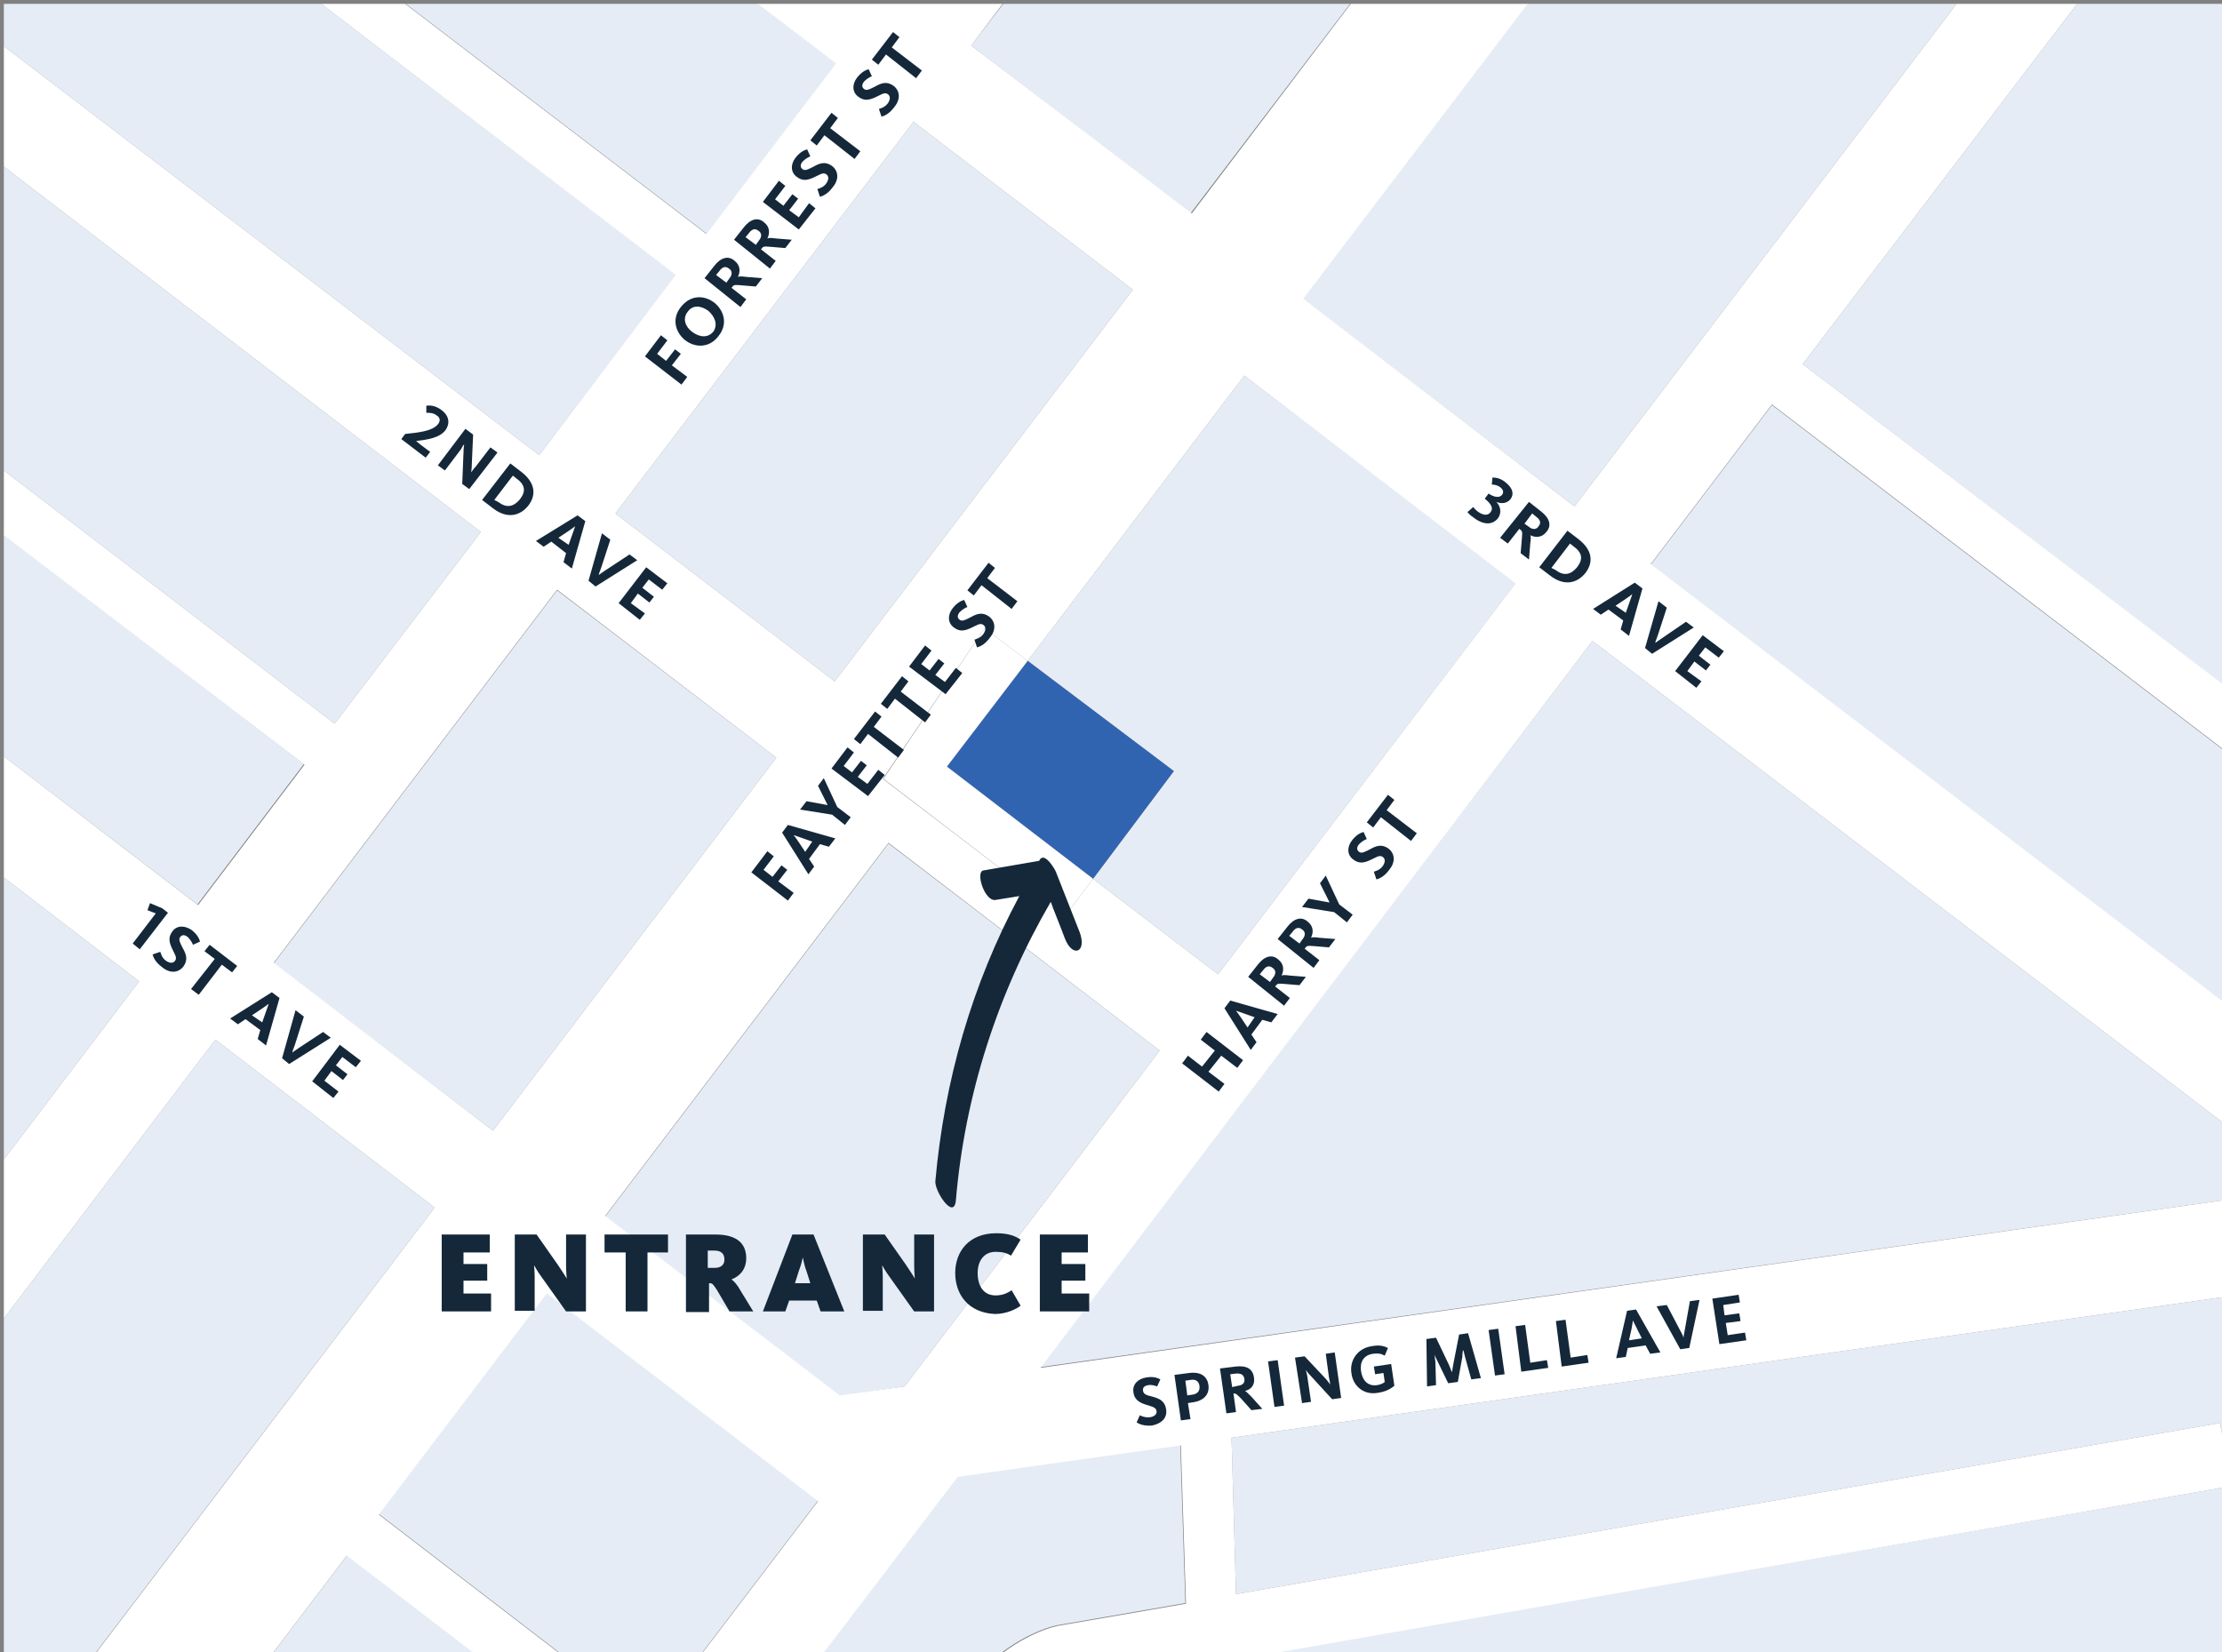 <svg version="1.1" xmlns="http://www.w3.org/2000/svg" x="0" y="0" viewBox="0 0 346.6 257.8" xml:space="preserve"><rect x="0" y="0" width="346.6" height="257.8" fill="#808080" stroke="none"/><style>.st0{fill:#e5ecf6}.st1{fill:#fff}.st5{fill:#14283a}</style><path class="st0" d="M165.2 253.5l19.7-3.4-.8-24.7-34.8 4.9-21.3 28.1h27.5c4.9-3.9 9-4.8 9.7-4.9zM127.6 234.1l-42.3-32.4-26.2 34.5L88 258.4h21.1zM21.7 153.1L.6 136.9v44zM47.4 119.2L.6 83.4V118l30.2 23.1zM42.2 258.4h32.6l-20.6-15.8zM33.6 162.2l-33 43.5v52.7h13.9l53.3-70zM160.3 103.1l22.8 17.2-12.6 16.8L190 152l46.5-61.1-42.4-32.3zM192.8 248.7L346.3 222l.9 4.9v-24.6l-155.1 22zM347.2 258.4V232l-152 26.4zM75 83L.6 26v47.4l51.6 39.5zM94.4 189.8l36.6 28 10.1-1.5 39.8-52.4-42.3-32.3zM162.2 213.3l185-26.1v-11.7L248.4 100zM257.5 88.1l89.7 68.6v-39.4l-70.8-54.1zM176.7 45.2L142.5 19 96 80.1l34.2 26.2zM86.9 92.1l-44.2 58.2 34.2 26.1 44.2-58.2zM185.7 33.3L210.6.6h-54.1l-5 6.5zM105.5 42.9L50.1.6H.6v6.6L84.1 71zM245.6 79L305.2.6h-67l-35 46zM347.2 107.2V.6H324l-42.8 56.2zM130.5 9.9L118.3.6h-55l47 35.9z"/><path class="st1" d="M281.2 56.8L324 .6h-18.8L245.6 79l-42.3-32.4 35-46h-27.6l-24.8 32.7-34.4-26.2 4.9-6.5h-38.2l12.2 9.3-20.2 26.6L63.2.6H50.1l55.3 42.3L84.1 71 .6 7.2V26L75 83l-22.8 29.9L.6 73.4v10.1l46.9 35.8-16.6 21.9L.6 118v18.9l21.1 16.2L.6 180.9v24.8l33-43.5 34.2 26.2-53.3 70.1h27.6l12-15.8 20.6 15.8H88l-28.9-22.2 26.2-34.5 42.3 32.4-18.5 24.3H128l21.4-28.1 34.8-4.9.8 24.7-19.7 3.4c-.7.1-4.8 1-9.7 4.9h39.7L347.2 232v-5.1l-.9-4.9-153.5 26.7-.7-24.4 155.1-22v-15.1l-184.9 26.2L248.4 100l98.8 75.5v-18.9L257.5 88l18.9-24.9 70.8 54.1v-10.1l-66-50.3zM142.5 19l34.2 26.2-46.5 61.1L96 80.1 142.5 19zM76.9 176.4l-34.2-26.2L86.9 92l34.2 26.2-44.2 58.2zm64.2 39.9l-10.1 1.4-36.6-28 44.2-58.2 42.3 32.4-39.8 52.4zM190 152l-19.5-14.9-4.5 6-28.3-21.6L153.6 98l6.7 5.1 33.8-44.5L236.4 91 190 152z"/><path fill="#3164b0" d="M160.3 103.1l-12.6 16.5 22.8 17.5 12.6-16.8z"/><path class="st1" d="M160.3 103.1l-6.7-5.1-15.8 23.5 28.2 21.6 4.5-6-22.8-17.5z"/><path class="st5" d="M117.2 136.1l2.5-3.3 1 .8-1.6 2.1 1.4 1.1 1.4-1.8.9.7-1.4 1.8 2.4 1.8-.9 1.2-5.7-4.4zM122 129.9l.9-1.2 7.4 2.1-1 1.3-1.4-.4-1.7 2.3.8 1.2-.9 1.2-4.1-6.5zm4.7 1.4l-1.7-.6c-.6-.2-1.1-.4-1.2-.4.1.1.4.5.8 1.1l1 1.5 1.1-1.6zM129.8 127.1l-5-.8 1-1.3 3.3.6-1.5-3 .9-1.2 2.1 4.5 2.1 1.6-.9 1.2-2-1.6zM129.7 119.9l2.5-3.3 1 .8-1.6 2.1 1.3 1 1.4-1.8.9.7-1.4 1.8 1.5 1.1 1.7-2.2 1 .8-2.6 3.3-5.7-4.3zM135.4 114.5l-1.2 1.6-1-.8 3.3-4.3 1 .8-1.2 1.6 4.7 3.6-.9 1.2-4.7-3.7zM139.6 109l-1.2 1.6-1-.8 3.3-4.3 1 .8-1.2 1.6 4.7 3.6-.9 1.2-4.7-3.7zM141.8 104l2.5-3.3 1 .8-1.6 2.1 1.3 1 1.4-1.8.9.7-1.4 1.8 1.5 1.1 1.7-2.2 1 .8-2.6 3.3-5.7-4.3zM152.4 101l-.4-1.2c.2-.1.9-.2 1.4-.9.4-.6.4-1.1 0-1.4-.5-.4-1.1.1-2 .5-.9.4-1.7.6-2.6-.1-1-.7-1-2-.2-3 .7-.9 1.4-1.2 1.8-1.3l.5 1.1c-.3.1-.8.4-1.2.8-.4.5-.4.9 0 1.2.4.3.9 0 1.7-.4.9-.5 1.8-.9 2.9-.1 1 .8 1.1 2.1.1 3.3-.8 1.1-1.6 1.4-2 1.5zM153.1 91.3l-1.2 1.6-1-.8 3.3-4.3 1 .8-1.2 1.6 4.7 3.6-.9 1.2-4.7-3.7zM184.4 165.9l.9-1.2 2.2 1.7 2-2.5-2.2-1.7.9-1.2 5.7 4.4-.9 1.2-2.5-1.9-2 2.5 2.5 1.9-.9 1.2-5.7-4.4zM191 157.3l.9-1.2 7.4 2.1-1 1.3-1.4-.4-1.7 2.3.8 1.2-.9 1.2-4.1-6.5zm4.7 1.4l-1.7-.6c-.6-.2-1.1-.4-1.2-.4.1.1.4.5.8 1.1l1 1.5 1.1-1.6zM194.7 152.4l1.5-1.9c1-1.3 2.2-1.7 3.2-.8.9.7.9 1.7.5 2.5.2-.1.6-.1 1.3 0l2.5.2-1 1.3-2.4-.2c-1-.1-1.1 0-1.3.3l-.1.1 2.3 1.8-.9 1.2-5.6-4.5zm3.9.1c.5-.6.4-1.2-.1-1.5-.5-.4-1-.3-1.5.4l-.5.6 1.6 1.2.5-.7zM199.3 146.5l1.5-1.9c1-1.3 2.2-1.7 3.2-.8.9.7.9 1.7.5 2.5.2-.1.6-.1 1.3 0l2.5.2-1 1.3-2.4-.2c-1-.1-1.1 0-1.3.3l-.1.1 2.3 1.8-.9 1.2-5.6-4.5zm3.9 0c.5-.6.4-1.2-.1-1.5-.5-.4-1-.3-1.5.4l-.5.6 1.6 1.2.5-.7zM208.1 142.3l-5-.8 1-1.3 3.3.6-1.5-3 .9-1.2 2.1 4.5 2.1 1.6-.9 1.2-2-1.6zM214.7 137.2l-.4-1.2c.2-.1.9-.2 1.4-.9.4-.6.4-1.1 0-1.4-.5-.4-1.1.1-2 .5-.9.4-1.7.6-2.6-.1-1-.7-1-2-.2-3 .7-.9 1.4-1.2 1.8-1.3l.5 1.1c-.3.1-.8.4-1.2.8-.4.5-.4.9 0 1.2.4.3.9 0 1.7-.4.9-.5 1.8-.9 2.9-.1 1 .8 1.1 2.1.1 3.3-.8 1.1-1.6 1.4-2 1.5zM215.4 127.5l-1.2 1.6-1-.8 3.3-4.3 1 .8-1.2 1.6 4.7 3.6-.9 1.2-4.7-3.7zM100.6 55.6l2.5-3.3 1 .8-1.6 2.1 1.4 1.1 1.4-1.8.9.7-1.4 1.8 2.4 1.8-.9 1.2-5.7-4.4zM106.9 53.1c-1.5-1.2-2.2-3.3-.7-5.2s3.6-1.9 5.2-.7c1.5 1.2 2.2 3.3.7 5.2-1.4 1.9-3.6 1.9-5.2.7zm3.6-4.6c-1.1-.8-2.4-1-3.2.1-.9 1.1-.4 2.4.7 3.2 1.1.8 2.4 1 3.3-.1.7-1.1.2-2.3-.8-3.2zM109.9 43.4l1.5-1.9c1-1.3 2.2-1.7 3.2-.8.9.7.9 1.7.5 2.5.2-.1.6-.1 1.3 0l2.5.2-1 1.3-2.4-.2c-1-.1-1.1 0-1.3.3l-.1.1 2.3 1.8-.9 1.2-5.6-4.5zm3.9 0c.5-.6.4-1.2-.1-1.5-.5-.4-1-.3-1.5.4l-.5.6 1.6 1.2.5-.7zM114.5 37.4l1.5-1.9c1-1.3 2.2-1.7 3.2-.8.9.7.9 1.7.5 2.5.2-.1.6-.1 1.3 0l2.5.2-1 1.3-2.4-.2c-1-.1-1.1 0-1.3.3l-.1.1 2.3 1.8-.9 1.2-5.6-4.5zm3.9.1c.5-.6.4-1.2-.1-1.5-.5-.4-1-.3-1.5.4l-.5.6 1.6 1.2.5-.7zM119 31.5l2.5-3.3 1 .8-1.6 2.1 1.3 1 1.4-1.8.9.7-1.4 1.8 1.5 1.1 1.6-2.2 1 .8-2.6 3.3-5.6-4.3zM127.9 30.7l-.4-1.2c.2-.1.9-.2 1.4-.9.4-.6.4-1.1 0-1.4-.5-.4-1.1.1-2 .5-.9.4-1.7.6-2.6-.1-1-.7-1-2-.2-3 .7-.9 1.4-1.2 1.8-1.3l.5 1.1c-.3.1-.8.4-1.2.8-.4.5-.4.9 0 1.2.4.3.9 0 1.7-.4.9-.5 1.8-.9 2.9-.1 1 .8 1.1 2.1.1 3.3-.8 1.1-1.6 1.4-2 1.5zM128.6 21.1l-1.2 1.6-1-.8 3.3-4.3 1 .8-1.2 1.6 4.7 3.6-.9 1.2-4.7-3.7zM137.5 18.2l-.4-1.2c.2-.1.9-.2 1.4-.9.4-.6.4-1.1 0-1.4-.5-.4-1.1.1-2 .5-.9.4-1.7.6-2.6-.1-1-.7-1-2-.2-3 .7-.9 1.4-1.2 1.8-1.3l.5 1.1c-.3.1-.8.4-1.2.8-.4.5-.4.9 0 1.2.4.3.9 0 1.7-.4.9-.5 1.8-.9 2.9-.1 1 .8 1.1 2.1.1 3.3-.8 1.1-1.6 1.4-2 1.5zM138.2 8.5l-1.2 1.6-1-.8 3.3-4.3 1 .8-1.2 1.6 4.7 3.6-.9 1.2-4.7-3.7zM63.2 67.7c1.9-.2 4.2-.4 5.1-1.5.5-.6.3-1.1-.2-1.4-.5-.4-1.1-.4-1.6-.4v-1.1c.7-.1 1.5 0 2.4.7 1.2.9 1.3 2.1.6 3.1-.9 1.2-2.8 1.5-4.6 1.7.1.1.4.3.6.5l1.6 1.2-.7.9-3.8-2.9.6-.8zM72.6 66.9l1.2.9-.2 4.5c0 .7-.1 1.3-.1 1.4.1-.1.3-.5.7-.9l2.3-3 1.1.8-4.4 5.7-1.1-.8.2-4.9c0-.7.1-1.1.1-1.3-.1.1-.3.4-.5.8l-2.5 3.3-1.1-.8 4.3-5.7zM79.6 72.3l1.7 1.3c2.2 1.7 2.4 3.6 1.1 5.3-1.3 1.6-3.3 2.1-5.5.4L75.2 78l4.4-5.7zm-1.9 6c1.3 1 2.4.8 3.4-.4 1-1.3.8-2.3-.6-3.3l-.5-.4-2.9 3.8.6.3zM90.1 80.4l1.2.9-2.1 7.4-1.3-1 .4-1.4-2.3-1.8-1.2.8-1.2-.9 6.5-4zM88.7 85l.6-1.7c.2-.6.4-1.1.4-1.2-.1.1-.5.4-1.1.8l-1.5 1 1.6 1.1zM93.9 83.2l1.3 1-1.4 4.3c-.2.6-.4 1-.4 1.2.1-.1.6-.4 1-.7l3.8-2.5 1.2.9-6.5 4.1-1.1-.9 2.1-7.4zM100.8 88.5l3.3 2.5-.8 1-2.1-1.6-1 1.3 1.8 1.4-.7.9-1.8-1.4-1.1 1.5 2.2 1.6-.8 1-3.3-2.6 4.3-5.6zM228.9 79.9l.9-.8c.1.1.3.4.7.7.8.6 1.6.7 2 .1.5-.6.1-1.3-.9-2.1l.6-.8c.9.6 1.7.7 2.1.2.3-.4.2-.8-.3-1.2-.4-.3-.9-.4-1.3-.4l.1-1.1c.5 0 1.3.1 2.1.8 1.1.9 1.3 1.8.7 2.6-.6.7-1.5.7-2.2.4.6.6.9 1.6.3 2.5-.9 1.2-2.4 1.1-3.9-.1-.5-.3-.8-.7-.9-.8zM238.5 78.3l1.9 1.5c1.3 1 1.7 2.2.8 3.2-.7.9-1.7.9-2.5.5.1.2.1.6 0 1.3l-.2 2.5-1.3-1 .2-2.4c.1-1 0-1.1-.3-1.3l-.1-.1-1.8 2.3-1.2-.9 4.5-5.6zm0 3.9c.6.5 1.2.4 1.5-.1.4-.5.3-1-.4-1.5l-.6-.5-1.2 1.6.7.5zM244.5 82.8l1.7 1.3c2.2 1.7 2.4 3.6 1.1 5.3-1.3 1.6-3.3 2.1-5.5.4l-1.7-1.3 4.4-5.7zm-1.9 6.1c1.3 1 2.4.8 3.4-.4 1-1.3.8-2.3-.6-3.3l-.5-.4-2.9 3.8.6.3zM255 90.9l1.2.9-2.1 7.4-1.3-1 .4-1.4-2.3-1.7-1.2.8-1.2-.9 6.5-4.1zm-1.4 4.7l.6-1.7c.2-.6.4-1.1.4-1.2-.1.1-.5.4-1.1.8l-1.5 1 1.6 1.1zM258.7 93.8l1.3 1-1.4 4.3c-.2.6-.4 1-.4 1.2.1-.1.6-.4 1-.7L263 97l1.2.9-6.5 4.1-1.1-.9 2.1-7.3zM265.6 99.1l3.3 2.5-.8 1-2.1-1.6-1 1.3 1.8 1.4-.7.9-1.8-1.4-1.1 1.5 2.2 1.6-.8 1-3.3-2.6 4.3-5.6zM24.3 142.5L23 142l.4-1.1 1.9.8.9.7-4.4 5.7-1.1-.9 3.6-4.7zM23.8 148.9l1.2-.4c.1.2.2.9.9 1.4.6.4 1.1.4 1.4 0 .4-.5-.1-1.1-.5-2-.4-.9-.6-1.7.1-2.6.7-1 2-.9 3-.2.9.7 1.2 1.4 1.3 1.8l-1.1.5c-.1-.3-.4-.8-.8-1.2-.5-.4-.9-.4-1.2 0-.3.4 0 .9.4 1.7.5.9.9 1.8.1 2.9-.8 1-2.1 1.1-3.3.1-1.1-.8-1.4-1.6-1.5-2zM33.5 149.6l-1.6-1.2.8-1 4.3 3.3-.8 1-1.6-1.2-3.6 4.7-1.2-.9 3.7-4.7zM42.4 154.8l1.2.9-2.1 7.4-1.3-1 .4-1.4-2.3-1.7-1.2.8-1.2-.9 6.5-4.1zm-1.5 4.7l.6-1.7c.2-.6.4-1.1.4-1.2-.1.1-.5.4-1.1.8l-1.5 1 1.6 1.1zM46.1 157.6l1.3 1L46 163c-.2.6-.4 1-.4 1.2.1-.1.6-.4 1-.7l3.8-2.5 1.2.9-6.5 4.1-1.1-.9 2.1-7.5zM53 163l3.3 2.5-.8 1-2.1-1.6-1 1.3 1.8 1.4-.7.9-1.8-1.4-1.1 1.5 2.2 1.7-.8 1-3.3-2.6L53 163zM177.3 221.9l.5-1.1c.2.1.8.4 1.6.3.7-.1 1.1-.5 1-1-.1-.6-.9-.7-1.8-1-.9-.3-1.7-.8-1.8-1.9-.2-1.2.7-2.1 2-2.3 1.2-.2 1.8.1 2.2.3l-.5 1.1c-.3-.1-.8-.3-1.4-.2-.6.1-.9.4-.8.9.1.6.7.7 1.5.9 1 .3 1.9.6 2.1 2 .2 1.3-.7 2.2-2.2 2.5-1.2.1-2-.2-2.4-.5zM183.2 214.5l2.3-.3c1.5-.2 2.8.3 3 1.9.2 1.5-.8 2.5-2.6 2.7l-.6.1.4 2.5-1.5.2-1-7.1zm2.7 3.1c.9-.1 1.3-.6 1.2-1.4-.1-.7-.6-1.1-1.5-.9l-.7.1.3 2.3.7-.1zM190.3 213.5l2.4-.3c1.7-.2 2.7.3 2.9 1.7.2 1.2-.5 1.9-1.4 2.1.2.1.5.4 1 .9l1.7 1.9-1.7.2-1.6-1.8c-.7-.7-.8-.8-1.1-.8h-.1l.4 2.9-1.5.2-1-7zm2.8 2.7c.8-.1 1.1-.5 1-1.1-.1-.6-.5-.9-1.4-.8l-.8.1.3 2 .9-.2zM197.8 212.4l1.5-.2 1 7.1-1.5.2-1-7.1zM202 211.8l1.5-.2 3.1 3.3c.5.5.8 1 .9 1.1 0-.1-.1-.6-.2-1.1l-.5-3.7 1.4-.2 1 7.1-1.4.2-3.3-3.6c-.5-.5-.7-.8-.8-1 0 .1.1.5.2.9l.6 4.1-1.4.2-1.1-7.1zM210.8 214.2c-.3-1.9.9-3.9 3.3-4.2 1.1-.2 1.8 0 2.4.3l-.5 1.2c-.5-.3-1-.4-1.8-.3-1.5.2-2.1 1.3-1.9 2.7.2 1.4 1 2.4 2.5 2.2.6-.1 1-.3 1.2-.5l-.2-1.4-1.3.2-.2-1.2 2.7-.4.5 3.4c-.5.4-1.2.9-2.6 1.1-2.3.4-3.9-1.2-4.1-3.1zM222.5 208.9l1.5-.2 2 4.2c.2.5.4 1 .5 1.2 0-.2.1-.7.2-1.3l.9-4.6 1.4-.2 2 7-1.5.2-1-3.6c-.1-.5-.2-.9-.3-1 0 .2-.1.6-.1 1.1l-.7 3.9-1.5.2-1.7-3.5c-.2-.4-.4-.8-.4-1 0 .2 0 .6.1 1.1l.1 3.7-1.4.2-.1-7.4zM232.2 207.5l1.5-.2 1 7.1-1.5.2-1-7.1zM236.4 206.9l1.5-.2.8 5.9 2.6-.4.2 1.2-4.2.6-.9-7.1zM242.7 206.1l1.5-.2.8 5.9 2.6-.4.2 1.2-4.2.6-.9-7.1zM253.8 204.5l1.4-.2 3.8 6.7-1.6.2-.7-1.3-2.8.4-.3 1.4-1.5.2 1.7-7.4zm2.3 4.3l-.8-1.6-.6-1.2c0 .2-.1.7-.2 1.3l-.4 1.8 2-.3zM258.4 203.8l1.6-.2 2.1 4c.3.5.5 1 .5 1.1 0-.1.1-.7.2-1.2l.8-4.5 1.5-.2-1.6 7.5-1.4.2-3.7-6.7zM267.1 202.6l4.1-.6.2 1.2-2.6.4.2 1.6 2.3-.3.2 1.2-2.3.3.3 1.9 2.7-.4.2 1.2-4.2.6-1.1-7.1zM162.2 134.1c0 .1-.1.1-.1.2l-8.7 1.5c-1.3.2.2 4.9 1.9 4.6 1.2-.2 2.4-.4 3.7-.6-7.4 13.8-11.7 28.8-13.1 44.5-.1 1.6 2.9 6.1 3.2 3 1.4-16.5 6.5-32.3 14.8-46.6.7 1.9 1.5 3.8 2.2 5.7 1.2 3.1 3.5 2.2 2.3-1-1.2-3.1-2.5-6.3-3.7-9.4-.1-.3-1.7-3.1-2.5-1.9zM68.9 192.6h7.5v2.8h-4.1v1.8H76v2.6h-3.7v2h4.3v2.8h-7.7v-12zM80.2 192.6h3.5l3.3 4.7c.8 1.2 1.4 2.1 1.4 2.2 0-.1-.1-1.1-.1-2.1v-4.8h3.1v12h-3.1l-3.7-5.2c-.9-1.2-1.2-1.9-1.3-2 0 .1.1.9.1 1.8v5.3h-3.1v-11.9zM97.5 195.4h-3.2v-2.8h9.9v2.8H101v9.2h-3.4v-9.2zM107 192.6h4.6c3.1 0 4.8 1.2 4.8 3.7 0 1.9-1.2 2.9-2.3 3.3.4.3.9.8 1.5 1.9l1.9 3.1h-3.7l-2-3.4c-.6-.9-.7-1-1.1-1h-.1v4.5H107v-12.1zm4.5 5.2c1 0 1.5-.5 1.5-1.3 0-.9-.5-1.4-1.6-1.4h-1v2.7h1.1zM123.6 192.6h3.3l4.8 12H128l-.6-1.7h-4.3l-.6 1.7H119l4.6-12zm2.8 7.6l-.6-1.9c-.4-1-.5-2-.6-2.1 0 .1-.2 1.1-.6 2.1l-.6 1.9h2.4zM134.5 192.6h3.5l3.3 4.7c.8 1.2 1.4 2.1 1.4 2.2 0-.1-.1-1.1-.1-2.1v-4.8h3.1v12h-3.1l-3.7-5.2c-.9-1.2-1.2-1.9-1.3-2 0 .1.1.9.1 1.8v5.3h-3.1v-11.9zM149 198.6c0-3.3 2.1-6.2 6.4-6.2 1.6 0 2.8.3 3.8 1l-1.5 2.5c-.6-.4-1.3-.6-2.4-.6-1.8 0-2.8 1.4-2.8 3.3 0 2 .9 3.5 2.8 3.5 1.3 0 2-.5 2.5-.8l1.4 2.4c-.6.5-2.2 1.3-4 1.3-4.2-.2-6.2-3.1-6.2-6.4zM162.2 192.6h7.5v2.8h-4.1v1.8h3.7v2.6h-3.7v2h4.3v2.8h-7.7v-12z"/></svg>